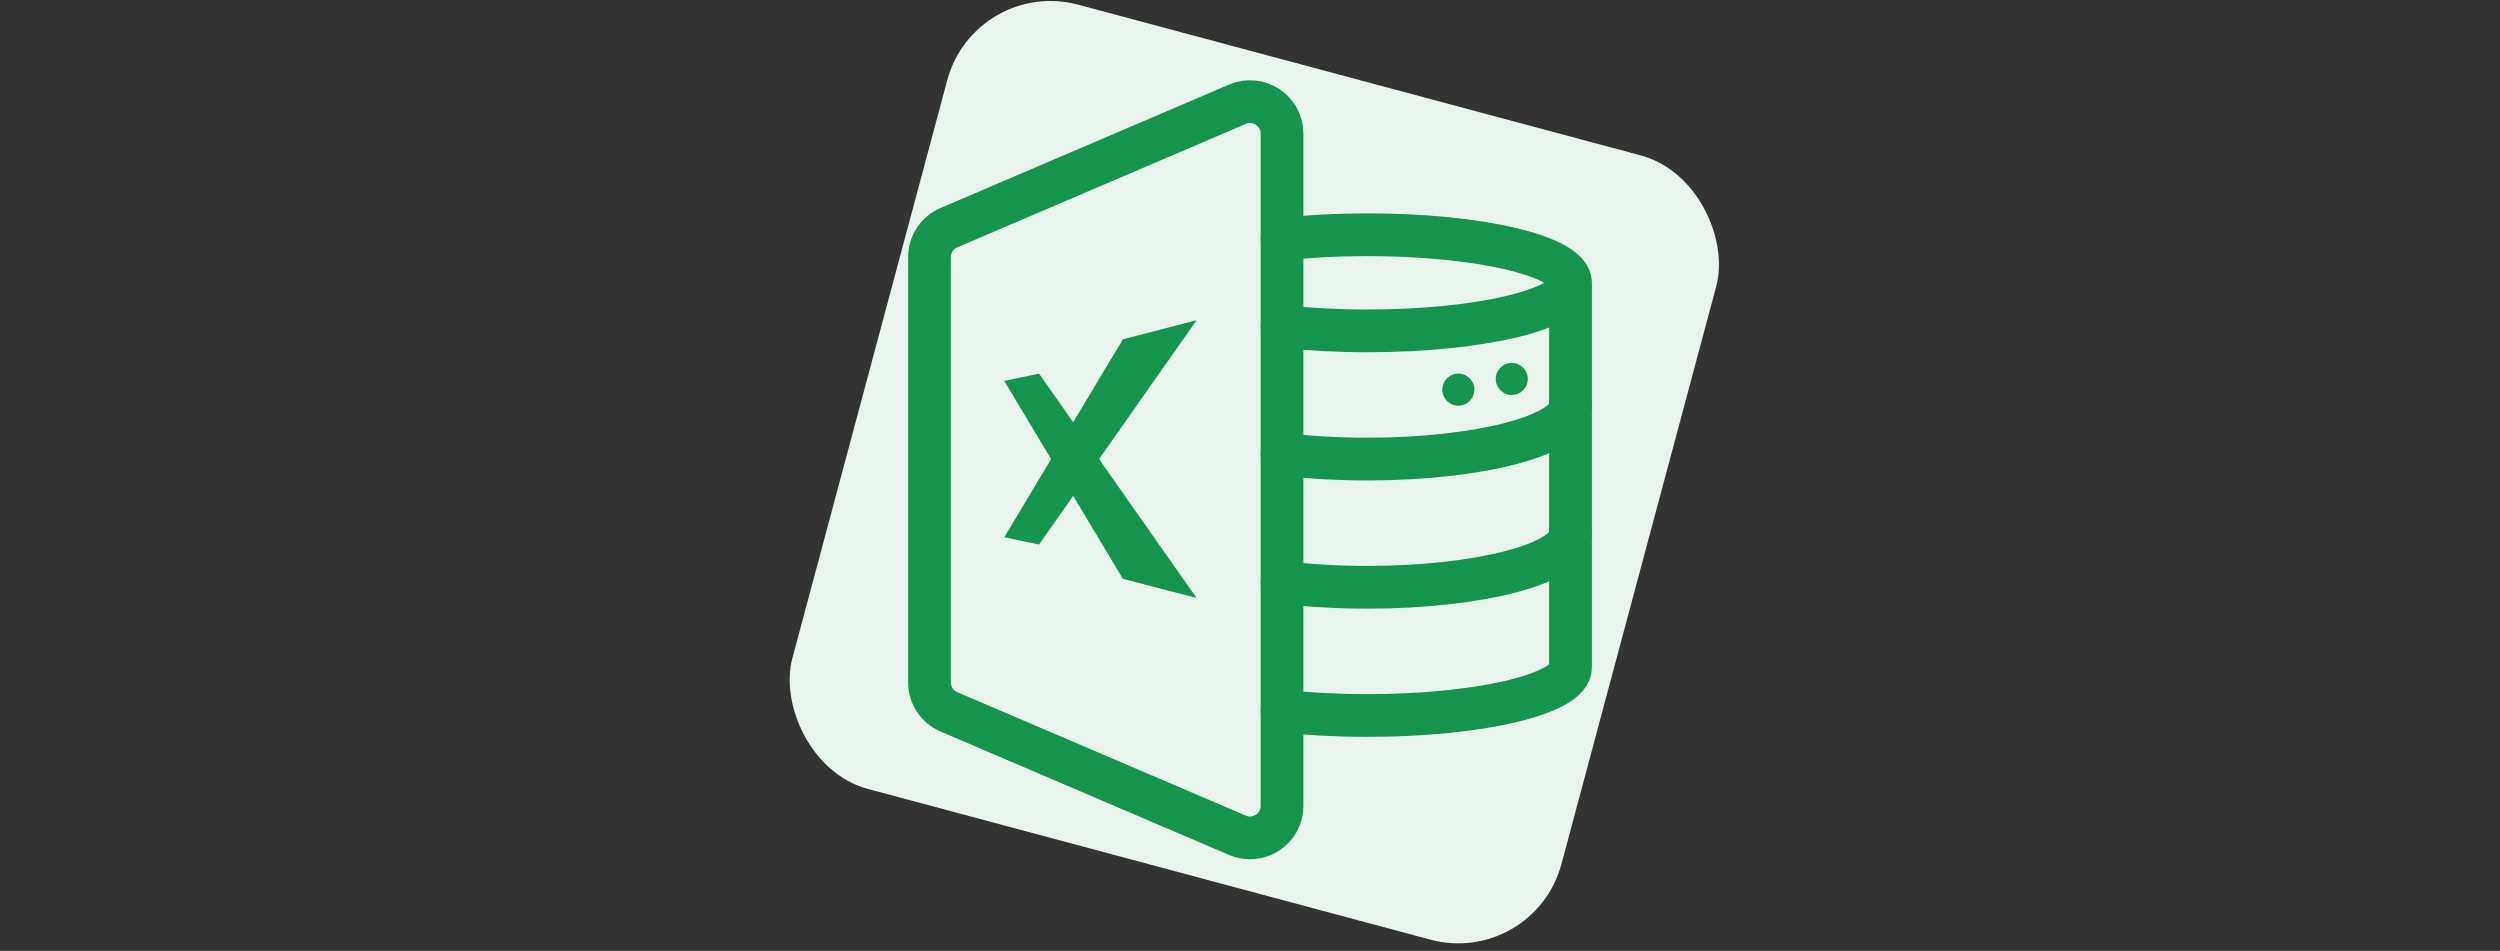 <svg width="234" height="89" viewBox="0 0 234 89" fill="none" xmlns="http://www.w3.org/2000/svg">
<rect x="0" y="0" width="234" height="89" fill="#333333" stroke="none"/>
<rect x="91.25" y="-2.153" width="74.52" height="76" rx="10" transform="rotate(15 91.25 -2.153)" fill="#E8F4EC"/>
<circle cx="1.5" cy="1.5" r="1.5" transform="matrix(-1 0 0 1 143 33.97)" fill="#14944D"/>
<circle cx="1.5" cy="1.5" r="1.5" transform="matrix(-1 0 0 1 138 34.97)" fill="#14944D"/>
<path d="M120 30.553C122.431 30.82 125.142 30.97 128 30.97C138.493 30.97 147 28.955 147 26.47C147 23.984 138.493 21.97 128 21.97C125.142 21.97 122.431 22.119 120 22.387" stroke="#14944D" stroke-width="4" stroke-linecap="round"/>
<path d="M147 26.97V62.478C147 64.959 138.493 66.97 128 66.97C125.142 66.97 122.431 66.821 120 66.553" stroke="#14944D" stroke-width="4" stroke-linecap="round"/>
<path d="M147 49.97C147 52.731 138.493 54.97 128 54.97C125.142 54.97 122.431 54.804 120 54.506" stroke="#14944D" stroke-width="4" stroke-linecap="round"/>
<path d="M147 37.97C147 40.731 138.493 42.97 128 42.97C125.142 42.97 122.431 42.804 120 42.506" stroke="#14944D" stroke-width="4" stroke-linecap="round"/>
<path d="M87 24.067C87 22.866 87.716 21.781 88.82 21.309L115.82 9.758C117.799 8.911 120 10.363 120 12.516V75.423C120 77.576 117.799 79.028 115.82 78.181L88.82 66.631C87.716 66.158 87 65.073 87 63.873V24.067Z" stroke="#14944D" stroke-width="4" stroke-linecap="round"/>
<path d="M94 35.653L97.251 34.97L112 55.97L105.101 54.177L94 35.653Z" fill="#14944D"/>
<path d="M94 50.287L97.251 50.97L112 29.97L105.101 31.762L94 50.287Z" fill="#14944D"/>
</svg>
